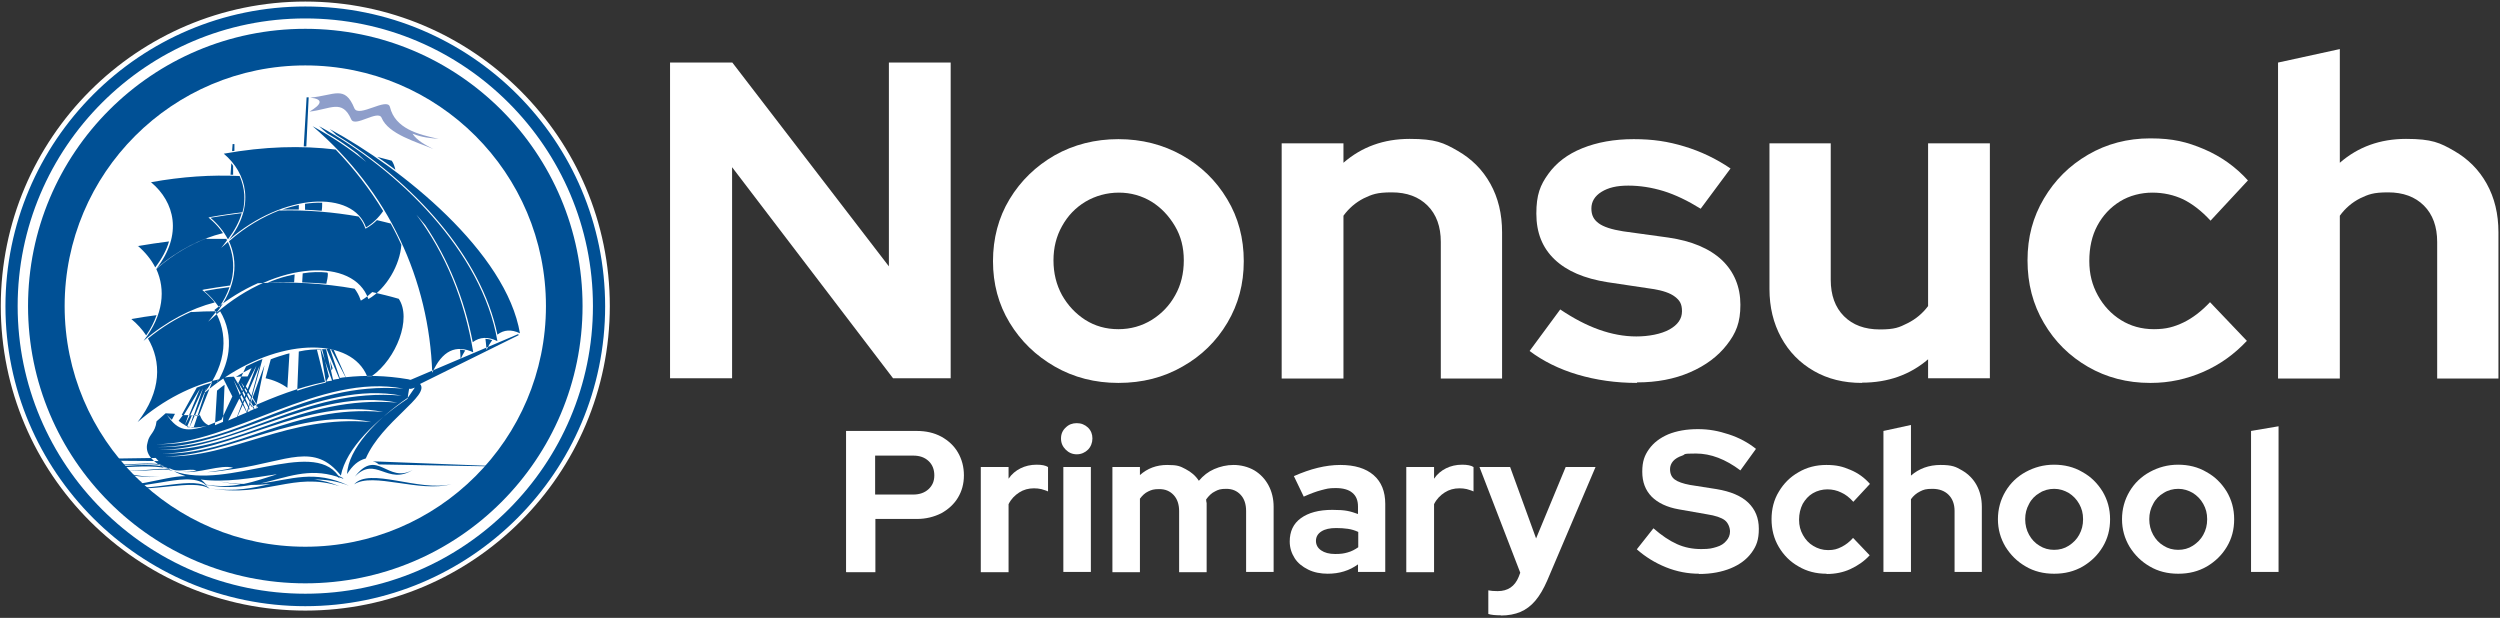 <?xml version="1.0" encoding="UTF-8"?>
<svg xmlns="http://www.w3.org/2000/svg" xmlns:xlink="http://www.w3.org/1999/xlink" width="963px" height="238px" viewBox="0 0 963 238" version="1.1">
  <rect x="0" y="0" width="963" height="238" fill="#333333" stroke="none"/>
  <title>Nonsuch Logo Landscape-white-boundary</title>
  <defs>
    <circle id="path-1" cx="101.1" cy="101.1" r="101.1"></circle>
  </defs>
  <g id="Page-1" stroke="none" stroke-width="1" fill="none" fill-rule="evenodd">
    <g id="Nonsuch-Logo-Landscape-white-boundary" transform="translate(0.3, 0.6)">
      <path d="M117.3,234.6 C52.6,234.6 2.84217094e-14,182 2.84217094e-14,117.3 C2.84217094e-14,52.6 52.6,0 117.3,0 C182,0 234.6,52.6 234.6,117.3 C234.6,182 182,234.6 117.3,234.6 Z M117.3,4.8 C55.3,4.8 4.8,55.3 4.8,117.3 C4.8,179.3 55.3,229.8 117.3,229.8 C179.3,229.8 229.8,179.3 229.8,117.3 C229.8,55.3 179.3,4.8 117.3,4.8 Z" id="Shape" fill="#FFFFFF" fill-rule="nonzero"></path>
      <circle id="Oval" fill="#FFFFFF" fill-rule="nonzero" cx="115.7" cy="117.1" r="112.9"></circle>
      <polygon id="Path" fill="#FFFFFF" fill-rule="nonzero" points="257.8 145.1 257.8 23.5 281.8 23.5 342.1 102 342.1 23.5 365.9 23.5 365.9 145.1 343.7 145.1 281.7 63.8 281.7 145.1 257.9 145.1"></polygon>
      <path d="M430.5,146.9 C421.5,146.9 413.3,144.8 406,140.6 C398.7,136.4 392.9,130.8 388.6,123.7 C384.3,116.6 382.2,108.7 382.2,100 C382.2,91.3 384.3,83.2 388.6,76.1 C392.9,69 398.7,63.4 406,59.2 C413.3,55.1 421.5,53 430.5,53 C439.5,53 447.7,55.1 455,59.2 C462.3,63.3 468.1,68.9 472.4,76.1 C476.7,83.2 478.8,91.2 478.8,100 C478.8,108.8 476.7,116.6 472.5,123.7 C468.3,130.8 462.5,136.5 455.2,140.6 C447.9,144.8 439.7,146.9 430.5,146.9 Z M430.5,126.2 C435.2,126.2 439.5,125 443.4,122.6 C447.2,120.2 450.2,117.1 452.4,113.1 C454.6,109.2 455.7,104.7 455.7,99.7 C455.7,94.7 454.6,90.4 452.3,86.5 C450,82.6 447,79.4 443.3,77.1 C439.5,74.8 435.3,73.6 430.7,73.6 C426.1,73.6 421.7,74.8 417.8,77.1 C414,79.4 411,82.5 408.8,86.5 C406.6,90.4 405.5,94.8 405.5,99.7 C405.5,104.6 406.6,109.1 408.8,113.1 C411,117 414,120.2 417.7,122.6 C421.5,125 425.7,126.2 430.5,126.2 L430.5,126.2 Z" id="Shape" fill="#FFFFFF" fill-rule="nonzero"></path>
      <path d="M493.4,145.1 L493.4,54.6 L517.2,54.6 L517.2,62.1 C524.2,56 532.7,52.9 542.7,52.9 C552.7,52.9 555.8,54.4 561.2,57.5 C566.6,60.6 570.8,64.8 573.8,70.2 C576.8,75.6 578.3,81.8 578.3,88.9 L578.3,145.2 L554.7,145.2 L554.7,92.6 C554.7,86.7 553,82 549.6,78.6 C546.2,75.2 541.6,73.5 535.8,73.5 C530,73.5 528.2,74.3 525,75.8 C521.9,77.4 519.3,79.6 517.2,82.5 L517.2,145.2 L493.4,145.2 L493.4,145.1 Z" id="Path" fill="#FFFFFF" fill-rule="nonzero"></path>
      <path d="M630.2,146.9 C622.1,146.9 614.5,145.8 607.4,143.7 C600.3,141.6 594.1,138.5 588.9,134.6 L600.7,118.6 C605.9,122.1 610.9,124.7 615.7,126.4 C620.5,128.1 625.3,129 630,129 C634.7,129 639.6,128.1 642.8,126.3 C646,124.5 647.6,122.2 647.6,119.3 C647.6,116.4 646.7,115.1 644.9,113.7 C643.1,112.3 640.2,111.3 636.3,110.7 L618.9,108.1 C610,106.7 603.2,103.8 598.5,99.3 C593.8,94.8 591.5,89 591.5,81.7 C591.5,74.4 593,70.7 596.1,66.4 C599.2,62.1 603.5,58.8 609.2,56.5 C614.9,54.2 621.5,53 629,53 C636.5,53 642.2,53.9 648.5,55.8 C654.8,57.7 660.7,60.5 666.3,64.3 L654.8,79.8 C649.8,76.7 645,74.4 640.5,73 C635.9,71.6 631.4,70.9 626.9,70.9 C622.4,70.9 619.2,71.7 616.6,73.3 C614,74.9 612.7,77.1 612.7,79.7 C612.7,82.3 613.6,84 615.5,85.4 C617.4,86.8 620.5,87.8 624.9,88.5 L642.3,90.9 C651.3,92.2 658.2,95.1 663,99.6 C667.7,104.1 670.1,109.9 670.1,116.8 C670.1,123.7 668.4,127.7 664.9,132.2 C661.4,136.7 656.7,140.2 650.7,142.8 C644.7,145.4 637.9,146.7 630.3,146.7 L630.2,146.9 Z" id="Path" fill="#FFFFFF" fill-rule="nonzero"></path>
      <path d="M716.9,146.9 C709.9,146.9 703.8,145.4 698.4,142.3 C693,139.2 688.8,134.9 685.8,129.4 C682.8,123.9 681.3,117.7 681.3,110.7 L681.3,54.6 L704.9,54.6 L704.9,107.2 C704.9,113.1 706.6,117.8 710,121.2 C713.4,124.6 718,126.3 723.8,126.3 C729.6,126.3 731.3,125.5 734.5,123.9 C737.7,122.3 740.3,120.1 742.4,117.3 L742.4,54.6 L766.2,54.6 L766.2,145.1 L742.4,145.1 L742.4,137.8 C735.4,143.8 726.9,146.8 716.9,146.8 L716.9,146.9 Z" id="Path" fill="#FFFFFF" fill-rule="nonzero"></path>
      <path d="M827.9,146.9 C819.1,146.9 811.1,144.8 804,140.7 C796.9,136.6 791.2,131 787,123.8 C782.8,116.7 780.7,108.7 780.7,99.7 C780.7,90.7 782.8,83 787,75.9 C791.2,68.8 796.8,63.2 804,59 C811.2,54.8 819.2,52.7 828,52.7 C836.8,52.7 842.2,54.1 848.8,56.9 C855.3,59.7 860.9,63.7 865.6,68.9 L851.2,84.4 C847.8,80.7 844.3,78 840.7,76.2 C837.1,74.5 833.1,73.6 828.8,73.6 C824.5,73.6 820,74.7 816.3,77 C812.6,79.3 809.7,82.4 807.6,86.3 C805.5,90.2 804.5,94.8 804.5,99.9 C804.5,105 805.6,109.2 807.8,113.2 C810,117.2 813,120.4 816.7,122.7 C820.4,125 824.6,126.2 829.4,126.2 C834.2,126.2 837.2,125.3 840.8,123.6 C844.3,121.9 847.7,119.3 851,115.8 L865.2,130.7 C860.4,135.8 854.9,139.8 848.5,142.6 C842.1,145.4 835.4,146.9 828.2,146.9 L827.9,146.9 Z" id="Path" fill="#FFFFFF" fill-rule="nonzero"></path>
      <path d="M877.2,145.1 L877.2,23.5 L901,18.3 L901,62.1 C908,56 916.5,52.9 926.5,52.9 C936.5,52.9 939.6,54.4 945,57.5 C950.4,60.6 954.6,64.8 957.6,70.2 C960.6,75.6 962.1,81.8 962.1,88.9 L962.1,145.2 L938.5,145.2 L938.5,92.6 C938.5,86.7 936.8,82 933.4,78.6 C930,75.2 925.4,73.5 919.6,73.5 C913.8,73.5 912,74.3 908.8,75.8 C905.7,77.4 903.1,79.6 901,82.5 L901,145.2 L877.2,145.2 L877.2,145.1 Z" id="Path" fill="#FFFFFF" fill-rule="nonzero"></path>
      <path d="M325.6,219.7 L325.6,165.4 L352.8,165.4 C356.4,165.4 359.5,166.1 362.3,167.6 C365,169.1 367.2,171.1 368.7,173.7 C370.2,176.3 371,179.2 371,182.5 C371,185.8 370.2,188.6 368.7,191.1 C367.2,193.6 365,195.6 362.3,197.1 C359.5,198.5 356.4,199.3 352.9,199.3 L336.9,199.3 L336.9,219.8 L325.7,219.8 L325.6,219.7 Z M336.8,189.9 L351.5,189.9 C353.9,189.9 355.9,189.2 357.4,187.8 C358.9,186.4 359.6,184.7 359.6,182.5 C359.6,180.3 358.9,178.4 357.4,177 C355.9,175.6 354,174.9 351.5,174.9 L336.8,174.9 L336.8,189.8 L336.8,189.9 Z" id="Shape" fill="#FFFFFF" fill-rule="nonzero"></path>
      <path d="M377.5,219.7 L377.5,179.3 L388.2,179.3 L388.2,183.8 C389.4,182 391,180.7 392.8,179.8 C394.6,178.9 396.7,178.4 399,178.4 C401,178.4 402.5,178.7 403.4,179.3 L403.4,188.7 C402.6,188.3 401.7,188.1 400.8,187.8 C399.9,187.6 399,187.5 398,187.5 C395.9,187.5 394,188 392.3,189.1 C390.6,190.2 389.2,191.6 388.2,193.6 L388.2,219.8 L377.5,219.8 L377.5,219.7 Z" id="Path" fill="#FFFFFF" fill-rule="nonzero"></path>
      <path d="M414.5,174.4 C412.8,174.4 411.4,173.8 410.2,172.6 C409,171.4 408.4,170 408.4,168.3 C408.4,166.6 409,165.2 410.2,164.1 C411.4,162.9 412.8,162.4 414.5,162.4 C416.2,162.4 417.6,163 418.8,164.1 C420,165.3 420.5,166.7 420.5,168.3 C420.5,169.9 419.9,171.5 418.8,172.6 C417.7,173.7 416.2,174.4 414.5,174.4 Z M409.3,219.7 L409.3,179.3 L419.9,179.3 L419.9,219.7 L409.3,219.7 Z" id="Shape" fill="#FFFFFF" fill-rule="nonzero"></path>
      <path d="M428.2,219.7 L428.2,179.3 L438.8,179.3 L438.8,182.4 C441.7,179.8 445.2,178.5 449.3,178.5 C453.4,178.5 454.3,179 456.4,180.1 C458.5,181.2 460.2,182.6 461.5,184.6 C463.2,182.6 465.1,181.1 467.4,180.1 C469.7,179.1 472.2,178.5 474.9,178.5 C477.6,178.5 480.5,179.2 482.9,180.6 C485.2,182 487,183.9 488.3,186.3 C489.6,188.7 490.3,191.5 490.3,194.6 L490.3,219.7 L479.7,219.7 L479.7,196.2 C479.7,193.6 479,191.5 477.6,190 C476.2,188.5 474.4,187.7 472.1,187.7 C469.8,187.7 469,188 467.7,188.7 C466.4,189.3 465.3,190.4 464.3,191.8 C464.3,192.3 464.4,192.7 464.5,193.2 C464.5,193.7 464.5,194.2 464.5,194.7 L464.5,219.8 L453.9,219.8 L453.9,196.3 C453.9,193.7 453.2,191.6 451.8,190.1 C450.4,188.6 448.6,187.8 446.3,187.8 C444,187.8 443.3,188.1 442,188.7 C440.7,189.3 439.7,190.3 438.8,191.5 L438.8,219.8 L428.2,219.8 L428.2,219.7 Z" id="Path" fill="#FFFFFF" fill-rule="nonzero"></path>
      <path d="M511.2,220.4 C508.4,220.4 505.8,219.9 503.6,218.8 C501.4,217.7 499.6,216.3 498.4,214.4 C497.2,212.5 496.5,210.4 496.5,208 C496.5,204.1 497.9,201.1 500.8,199 C503.7,196.9 507.7,195.8 512.9,195.8 C518.1,195.8 519.7,196.3 522.8,197.4 L522.8,194.5 C522.8,192.2 522.1,190.4 520.6,189.2 C519.2,188 517,187.4 514.2,187.4 C511.4,187.4 510.7,187.7 508.7,188.2 C506.7,188.7 504.4,189.6 501.9,190.7 L498.1,182.8 C501.3,181.4 504.4,180.3 507.3,179.6 C510.2,178.9 513.1,178.5 516,178.5 C521.5,178.5 525.8,179.8 528.8,182.4 C531.8,185 533.3,188.7 533.3,193.5 L533.3,219.7 L522.8,219.7 L522.8,216.8 C521.1,218 519.4,218.9 517.4,219.5 C515.5,220.1 513.4,220.4 511,220.4 L511.2,220.4 Z M506.6,207.7 C506.6,209.3 507.3,210.5 508.6,211.4 C509.9,212.3 511.7,212.8 514,212.8 C516.3,212.8 517.4,212.6 518.8,212.2 C520.3,211.8 521.6,211.1 522.9,210.2 L522.9,204.3 C521.6,203.7 520.3,203.3 518.9,203.1 C517.5,202.9 516,202.8 514.4,202.8 C512,202.8 510.1,203.2 508.7,204.1 C507.3,205 506.6,206.2 506.6,207.8 L506.6,207.7 Z" id="Shape" fill="#FFFFFF" fill-rule="nonzero"></path>
      <path d="M541.4,219.7 L541.4,179.3 L552.1,179.3 L552.1,183.8 C553.3,182 554.9,180.7 556.7,179.8 C558.5,178.9 560.6,178.4 562.9,178.4 C564.9,178.4 566.4,178.7 567.3,179.3 L567.3,188.7 C566.5,188.3 565.6,188.1 564.7,187.8 C563.8,187.6 562.9,187.5 561.9,187.5 C559.8,187.5 557.9,188 556.2,189.1 C554.5,190.2 553.1,191.6 552.1,193.6 L552.1,219.8 L541.4,219.8 L541.4,219.7 Z" id="Path" fill="#FFFFFF" fill-rule="nonzero"></path>
      <path d="M577.8,236.4 C576.9,236.4 576,236.4 575.1,236.3 C574.2,236.2 573.6,236.1 573,235.9 L573,226.8 C573.9,227 575.1,227.1 576.6,227.1 C580.5,227.1 583.2,225.3 584.7,221.6 L585.3,220 L569.6,179.3 L581.4,179.3 L591.4,206.8 L602.8,179.3 L614.3,179.3 L595.7,223 C594.3,226.2 592.8,228.8 591.1,230.8 C589.4,232.8 587.5,234.2 585.4,235.1 C583.3,236 580.7,236.5 577.8,236.5 L577.8,236.4 Z" id="Path" fill="#FFFFFF" fill-rule="nonzero"></path>
      <path d="M654.2,220.4 C649.9,220.4 645.6,219.6 641.4,217.9 C637.2,216.2 633.5,213.9 630.2,211 L636.6,202.9 C639.8,205.7 642.8,207.7 645.7,209 C648.6,210.3 651.7,210.9 655,210.9 C658.3,210.9 659.2,210.6 660.9,210.1 C662.6,209.6 663.8,208.8 664.7,207.7 C665.6,206.7 666.1,205.5 666.1,204.1 C666.1,202.7 665.4,200.8 664.1,199.8 C662.8,198.8 660.5,198 657.2,197.5 L646.4,195.6 C641.8,194.8 638.3,193.1 635.9,190.7 C633.5,188.2 632.3,185.1 632.3,181.1 C632.3,177.1 633.2,174.8 634.9,172.4 C636.7,169.9 639.1,168.1 642.3,166.7 C645.5,165.4 649.3,164.7 653.7,164.7 C658.1,164.7 661.6,165.4 665.6,166.7 C669.6,168 673.1,169.9 676.1,172.3 L670.1,180.6 C664.4,176.3 658.7,174.1 653,174.1 C647.3,174.1 649.2,174.4 647.7,174.9 C646.2,175.4 645,176.1 644.2,177 C643.4,177.9 643,179 643,180.1 C643,181.9 643.6,183.2 644.8,184.1 C646,185 648,185.7 650.7,186.2 L660.9,187.8 C666.3,188.7 670.4,190.4 673.1,193 C675.8,195.6 677.2,198.9 677.2,203.1 C677.2,207.3 676.3,209.7 674.4,212.3 C672.5,214.9 669.8,216.9 666.4,218.3 C663,219.7 658.9,220.5 654.2,220.5 L654.2,220.4 Z" id="Path" fill="#FFFFFF" fill-rule="nonzero"></path>
      <path d="M703.2,220.4 C699.3,220.4 695.7,219.5 692.5,217.6 C689.3,215.8 686.8,213.3 684.9,210.1 C683,206.9 682.1,203.3 682.1,199.4 C682.1,195.5 683,191.9 684.9,188.8 C686.8,185.6 689.3,183.1 692.5,181.3 C695.7,179.4 699.3,178.5 703.2,178.5 C707.1,178.5 709.5,179.1 712.5,180.4 C715.4,181.6 717.9,183.4 720,185.8 L713.6,192.7 C712.1,191 710.5,189.8 708.9,189.1 C707.3,188.3 705.5,187.9 703.6,187.9 C701.7,187.9 699.7,188.4 698,189.4 C696.3,190.4 695.1,191.8 694.1,193.5 C693.2,195.3 692.7,197.3 692.7,199.6 C692.7,201.9 693.2,203.7 694.2,205.5 C695.2,207.3 696.5,208.7 698.2,209.7 C699.9,210.7 701.7,211.3 703.9,211.3 C706.1,211.3 707.4,210.9 709,210.1 C710.6,209.3 712.1,208.2 713.5,206.6 L719.9,213.3 C717.8,215.6 715.3,217.3 712.5,218.6 C709.7,219.9 706.6,220.5 703.4,220.5 L703.2,220.4 Z" id="Path" fill="#FFFFFF" fill-rule="nonzero"></path>
      <path d="M725.2,219.7 L725.2,165.4 L735.8,163.1 L735.8,182.6 C738.9,179.9 742.7,178.5 747.2,178.5 C751.7,178.5 753.1,179.2 755.5,180.6 C757.9,182 759.8,183.9 761.1,186.3 C762.4,188.7 763.1,191.5 763.1,194.6 L763.1,219.7 L752.6,219.7 L752.6,196.2 C752.6,193.6 751.8,191.5 750.3,190 C748.8,188.5 746.7,187.7 744.1,187.7 C741.5,187.7 740.7,188 739.3,188.7 C737.9,189.4 736.7,190.4 735.8,191.7 L735.8,219.7 L725.2,219.7 Z" id="Path" fill="#FFFFFF" fill-rule="nonzero"></path>
      <path d="M790.9,220.4 C786.9,220.4 783.2,219.5 780,217.6 C776.7,215.7 774.2,213.2 772.2,210 C770.3,206.8 769.3,203.3 769.3,199.4 C769.3,195.5 770.3,191.9 772.2,188.7 C774.1,185.5 776.7,183 780,181.2 C783.3,179.4 786.9,178.4 790.9,178.4 C794.9,178.4 798.6,179.3 801.8,181.2 C805.1,183 807.6,185.5 809.6,188.7 C811.5,191.9 812.5,195.4 812.5,199.4 C812.5,203.4 811.6,206.8 809.7,210 C807.8,213.2 805.2,215.7 802,217.6 C798.7,219.5 795.1,220.4 791,220.4 L790.9,220.4 Z M790.9,211.2 C793,211.2 794.9,210.7 796.6,209.6 C798.3,208.5 799.7,207.1 800.6,205.4 C801.6,203.6 802.1,201.7 802.1,199.4 C802.1,197.1 801.6,195.3 800.6,193.5 C799.6,191.7 798.2,190.3 796.6,189.3 C794.9,188.3 793,187.7 791,187.7 C789,187.7 787,188.2 785.3,189.3 C783.6,190.3 782.2,191.7 781.3,193.5 C780.3,195.3 779.8,197.2 779.8,199.4 C779.8,201.6 780.3,203.6 781.3,205.4 C782.3,207.2 783.6,208.6 785.3,209.6 C787,210.7 788.9,211.2 791,211.2 L790.9,211.2 Z" id="Shape" fill="#FFFFFF" fill-rule="nonzero"></path>
      <path d="M838.7,220.4 C834.7,220.4 831,219.5 827.8,217.6 C824.5,215.7 822,213.2 820,210 C818.1,206.8 817.1,203.3 817.1,199.4 C817.1,195.5 818.1,191.9 820,188.7 C821.9,185.5 824.5,183 827.8,181.2 C831.1,179.4 834.7,178.4 838.7,178.4 C842.7,178.4 846.4,179.3 849.6,181.2 C852.9,183 855.4,185.5 857.4,188.7 C859.3,191.9 860.3,195.4 860.3,199.4 C860.3,203.4 859.4,206.8 857.5,210 C855.6,213.2 853,215.7 849.8,217.6 C846.5,219.5 842.9,220.4 838.8,220.4 L838.7,220.4 Z M838.7,211.2 C840.8,211.2 842.7,210.7 844.4,209.6 C846.1,208.5 847.5,207.1 848.4,205.4 C849.4,203.6 849.9,201.7 849.9,199.4 C849.9,197.1 849.4,195.3 848.4,193.5 C847.4,191.7 846,190.3 844.4,189.3 C842.7,188.3 840.8,187.7 838.8,187.7 C836.8,187.7 834.8,188.2 833.1,189.3 C831.4,190.3 830,191.7 829.1,193.5 C828.1,195.3 827.6,197.2 827.6,199.4 C827.6,201.6 828.1,203.6 829.1,205.4 C830.1,207.2 831.4,208.6 833.1,209.6 C834.8,210.7 836.7,211.2 838.8,211.2 L838.7,211.2 Z" id="Shape" fill="#FFFFFF" fill-rule="nonzero"></path>
      <polygon id="Path" fill="#FFFFFF" fill-rule="nonzero" points="866.8 219.7 866.8 165.4 877.4 163.6 877.4 219.7"></polygon>
      <g id="Clipped" transform="translate(14.1, 11.7)">
        <mask id="mask-2" fill="white">
          <use xlink:href="#path-1"></use>
        </mask>
        <g id="Oval"></g>
        <g id="Group" mask="url(#mask-2)">
          <g transform="translate(-7.4, 23.637)">
            <path d="M43.6,86.963 C46.9,86.363 50.1,85.863 53.3,85.463 C52.4,88.063 51.1,90.663 49.3,93.263 C47.8,90.963 45.8,88.763 43.6,86.963 L43.6,86.963 Z M7.8,145.363 C9.3,143.863 14.2,146.063 17.4,145.363 C14.2,146.163 9.6,144.263 7.8,145.363 L7.8,145.363 L7.8,145.363 Z M5,144.163 C6.5,142.663 11.4,144.863 14.6,144.163 C11.4,144.963 6.8,143.063 5,144.163 L5,144.163 Z M16.5,143.563 C18,142.063 22.9,144.263 26.1,143.563 C22.9,144.363 18.3,142.463 16.5,143.563 L16.5,143.563 Z M34.8,147.463 C37.9,144.263 47.9,148.863 54.5,147.463 C48,148.963 38.6,145.163 34.8,147.463 L34.8,147.463 Z M73.8,152.363 C68.5,146.663 50.9,154.063 39.4,151.363 C50.6,154.363 67.3,148.163 73.8,152.363 L73.8,152.363 Z M14.6,149.163 C20,143.663 37.5,151.563 49,149.163 C37.7,151.863 21.2,145.263 14.6,149.163 L14.6,149.163 Z M125.2,148.263 C124.5,147.963 123.9,147.563 123.3,147.263 C113,132.863 80.9,152.963 60,145.563 C61.4,146.363 62.9,146.963 64.5,147.463 C55.7,147.463 43,153.263 33.8,149.863 C46.1,155.063 64.2,144.663 72.1,150.663 C71.9,150.663 71.7,150.663 71.5,150.663 C71.7,150.663 71.9,150.663 72.1,150.763 C72.4,150.963 72.6,151.163 72.9,151.463 C72.8,151.263 72.6,151.063 72.5,150.863 C79.1,152.063 84.7,151.763 89.8,150.863 C92.5,150.863 95,150.663 97.3,150.463 C90.6,151.963 83.5,153.663 73.8,152.163 C95.9,155.863 105.9,145.563 123.8,151.363 C120.2,149.863 117,149.063 114,148.763 C118.2,148.763 122.6,149.263 127.4,151.163 C113.9,144.763 105.2,148.863 93.4,150.263 C103.5,147.963 111.8,144.163 122.8,147.663 C123.2,147.863 123.5,148.063 123.8,148.363 C123.8,148.163 123.6,148.063 123.5,147.863 C124.1,148.063 124.6,148.263 125.2,148.463 L125.2,148.463 L125.2,148.263 Z M99.4,146.863 C95.4,148.063 91.4,149.563 86.9,150.463 C83.9,150.463 80.8,150.163 77.3,149.463 C80.3,150.163 83.1,150.463 85.7,150.663 C81.7,151.363 77.4,151.563 72.4,150.763 C71.8,149.963 71.1,149.263 70.3,148.763 C79.6,150.063 90.1,148.163 99.5,146.763 L99.5,146.763 L99.4,146.863 Z M59.6,145.563 C56.7,143.263 47.2,146.263 41,145.063 C47.1,146.363 56.1,143.863 59.6,145.563 L59.6,145.563 Z M56.1,143.563 C51.9,141.163 38,144.163 29,142.963 C37.9,144.263 51,141.763 56.1,143.563 L56.1,143.563 Z M138.9,142.963 L190.7,143.863 C172.7,143.163 154.7,142.463 136.6,141.763 C137.9,142.063 138.4,142.563 138.9,142.963 L138.9,142.963 L138.9,142.963 Z M54.1,141.663 L0,141.263 L53,140.463 C53.3,140.863 53.7,141.263 54.1,141.663 L54.1,141.663 Z M129.4,150.663 C135.3,143.863 154.3,153.563 166.9,150.563 C154.6,153.963 136.6,145.763 129.4,150.663 L129.4,150.663 L129.4,150.663 Z M129.7,147.663 C138.4,136.363 142.3,150.563 152,145.063 C142.2,151.263 137.7,139.363 129.7,147.663 L129.7,147.663 Z M58.7,144.963 C52,140.463 29.8,146.163 15.4,143.963 C29.5,146.363 50.5,141.663 58.7,144.963 L58.7,144.963 Z M58.6,144.563 C61.6,146.263 65.6,144.363 68.7,145.263 C66.9,145.763 65,145.963 63.2,145.763 C68.9,146.763 78.3,142.763 82.8,144.263 C79.1,145.163 76.8,145.363 72.8,145.963 C76.2,145.763 80.3,145.163 83.6,144.663 C103.8,141.663 114.2,134.363 124.3,147.263 C126.3,136.863 137.8,125.763 150,117.663 L150.2,116.163 L150.6,113.763 L150.6,113.763 C150.6,113.763 150.6,113.763 150.6,113.763 L150.6,113.763 C150.6,113.763 150.6,113.763 150.6,113.763 L150.6,113.763 C150.6,113.763 150.7,113.763 150.8,113.863 L150.8,113.863 C150.8,113.863 150.8,113.863 150.8,113.863 L150.8,113.863 C150.8,113.863 150.8,113.863 150.8,113.863 L150.8,113.863 C150.8,113.863 150.8,113.863 150.8,113.863 L150.8,113.863 C150.8,113.863 150.8,113.863 150.8,113.863 L150.8,113.863 C150.8,113.863 150.8,113.863 150.8,113.863 L150.8,113.863 C150.8,113.863 150.8,113.863 150.8,113.863 L150.8,113.863 C150.8,113.863 150.8,113.863 150.8,113.863 L150.8,113.863 C150.8,113.863 150.8,113.863 150.8,113.863 L150.8,113.863 C150.8,113.863 150.8,113.863 150.8,113.863 L150.8,113.863 C150.8,113.863 150.8,113.863 150.8,113.863 L150.8,113.863 C150.8,113.863 150.8,113.863 150.8,113.863 L150.8,113.863 C150.8,113.863 150.8,113.863 150.8,113.863 L150.8,113.863 C150.8,113.863 150.8,113.863 150.8,113.863 L150.8,113.863 C150.8,113.863 150.8,113.863 150.8,113.863 L150.8,113.863 C150.8,113.863 150.8,113.863 150.8,113.863 L150.8,113.863 C150.8,113.863 150.8,113.863 150.8,113.863 L150.8,113.863 C150.8,113.863 150.8,113.863 150.8,113.863 L150.8,113.863 C150.8,113.863 150.8,113.863 150.8,113.863 L150.8,113.863 C150.8,113.863 150.8,113.863 150.8,113.863 L150.8,113.863 C150.8,113.863 150.8,113.863 150.8,113.863 L150.8,113.863 C150.8,113.863 150.8,113.863 150.8,113.863 L150.8,113.863 C150.8,113.863 150.8,113.863 150.8,113.863 L150.8,113.863 C150.8,113.863 150.8,113.863 150.8,113.863 L150.8,113.863 C150.8,113.863 150.8,113.863 150.8,113.863 L150.8,113.863 C150.8,113.863 150.8,113.863 150.8,113.863 L150.8,113.863 C150.8,113.863 150.8,113.863 150.8,113.863 L150.8,113.863 C150.8,113.863 150.8,113.863 150.9,113.863 L150.9,113.863 C150.9,113.863 150.9,113.863 150.9,113.863 L150.9,113.863 C150.9,113.863 150.9,113.863 150.9,113.863 L150.9,113.863 C150.9,113.863 150.9,113.863 150.9,113.863 L150.9,113.863 C150.9,113.863 150.9,113.863 150.9,113.863 L150.9,113.863 C150.9,113.863 150.9,113.863 150.9,113.863 L150.9,113.863 C150.9,113.863 150.9,113.863 150.9,113.863 L150.9,113.863 C150.9,113.863 150.9,113.863 150.9,113.863 L150.9,113.863 C150.9,113.863 150.9,113.863 150.9,113.863 L150.9,113.863 C150.9,113.863 150.9,113.863 150.9,113.863 L150.9,113.863 C150.9,113.863 150.9,113.863 150.9,113.863 L150.9,113.863 C150.9,113.863 150.9,113.863 150.9,113.863 L150.9,113.863 C150.9,113.863 150.9,113.863 150.9,113.863 L150.9,113.863 C150.9,113.863 150.9,113.863 150.9,113.863 L150.9,113.863 C150.9,113.863 150.9,113.863 150.9,113.863 L150.9,113.863 C150.9,113.863 150.9,113.863 150.9,113.863 L150.9,113.863 C150.9,113.863 150.9,113.863 150.9,113.863 L150.9,113.863 C150.9,113.863 150.9,113.863 150.9,113.863 L150.9,113.863 C150.9,113.863 150.9,113.863 150.9,113.863 L150.9,113.863 C151.5,113.863 152.1,113.663 152.8,113.363 L150.1,117.263 C137.9,125.563 127.1,137.063 126.7,146.663 C128.8,143.363 130.9,141.463 133.9,140.663 C140.1,126.363 158.8,116.463 154.8,111.963 L192.8,93.163 L192.6,92.763 L151.2,110.363 C150.9,110.363 150.6,110.263 150.3,110.163 C141.5,108.663 133.6,108.563 126.2,109.363 L121.5,98.763 C121.1,98.763 120.7,98.563 120.4,98.463 L126.1,109.363 C125.4,109.363 124.6,109.563 123.9,109.663 L120.1,98.463 C119.9,98.463 119.8,98.463 119.6,98.463 L119.6,98.463 C119.6,98.463 119.4,98.463 119.3,98.463 L119.3,98.463 C119.1,98.463 119,98.463 118.8,98.463 L123.7,109.963 C122.9,110.063 122.1,110.163 121.3,110.363 L118.6,98.563 C118.4,98.563 118.3,98.563 118.1,98.563 L118.1,98.563 C118.1,98.563 117.9,98.563 117.9,98.563 L117.9,98.563 C117.7,98.563 117.4,98.563 117.1,98.563 L117.1,98.563 C116.9,98.563 116.8,98.563 116.6,98.563 L120.9,110.663 C120.1,110.763 119.3,110.963 118.5,111.063 L116.4,98.463 C116.2,98.463 116.1,98.463 115.9,98.463 L115.9,98.463 C115.8,98.463 115.6,98.463 115.5,98.463 L115.5,98.463 C115.3,98.463 115.2,98.463 115,98.463 L118.2,111.163 C107.9,113.263 98.7,116.963 89.9,120.763 L89.3,119.763 L94.1,102.363 C92,103.163 89.9,104.163 87.8,105.163 L84.7,111.863 L83.1,109.163 C81.9,109.163 80.7,109.263 79.6,109.463 C102.6,94.063 128.3,94.263 134.4,108.963 C135,108.963 135.6,108.963 136.2,108.963 C145.7,102.263 151.7,86.763 146.6,79.163 C143.2,78.163 139.8,77.363 136.4,76.563 C135.2,77.663 133.9,78.763 132.5,79.563 L132,79.863 L131.8,79.363 C131.3,77.863 130.5,76.463 129.6,75.263 C117.8,73.163 105.4,72.463 92.3,73.163 C86.7,75.663 81,79.063 75.6,83.463 C80.8,92.263 80.8,103.763 71.5,115.663 C73.9,113.563 76.4,111.663 79,109.863 L82.5,116.763 L78.3,125.763 C76.6,126.463 75,127.163 73.3,127.863 C71.3,126.863 70.6,125.463 70,123.963 L67,123.963 C67,123.863 65,128.563 65,128.563 C67.2,128.963 69.7,128.763 72.8,128.063 C65.3,130.363 61.7,130.363 57.3,123.863 C57.9,124.563 58.6,125.263 59.2,125.763 L60.4,123.463 L56.8,123.263 L53.3,126.363 C52.8,130.763 50.5,131.263 49.9,134.263 L49.9,134.263 C48.9,137.463 49.9,140.763 56,144.163 L56,144.163 L58.6,144.563 Z M92.4,121.063 C92.1,121.163 91.9,121.263 91.6,121.463 L91.9,120.363 L92.4,121.163 L92.4,121.163 L92.4,121.063 Z M91.5,121.463 L91.1,121.663 L89.7,118.963 L90.2,117.763 L91.8,120.163 L91.5,121.563 L91.5,121.563 L91.5,121.463 Z M90.8,121.663 C90.4,121.863 90,122.063 89.5,122.263 L88.9,120.863 L89.4,119.363 L90.8,121.663 L90.8,121.663 L90.8,121.663 Z M89.4,122.363 L88.3,122.863 L88.9,121.263 L89.5,122.363 L89.5,122.363 L89.4,122.363 Z M88,122.963 C86.8,123.463 85.7,123.963 84.5,124.463 L86.5,119.963 L88,122.963 L88,122.963 Z M84.4,124.563 C83.2,125.063 82.1,125.563 80.9,126.063 L85.2,117.563 L86.2,119.563 L84.3,124.563 L84.3,124.563 L84.4,124.563 Z M91.8,119.763 L90.3,117.163 L94.9,104.663 L91.8,119.763 L91.8,119.763 Z M89.8,116.463 L88.8,114.663 L93,104.963 L89.9,116.463 L89.9,116.463 L89.8,116.463 Z M88.4,113.963 L87.7,112.863 L91.8,104.863 L88.4,113.963 L88.4,113.963 Z M88.1,122.763 L86.7,119.463 L87.2,118.363 L88.6,120.963 L88.1,122.763 L88.1,122.763 Z M86.5,118.963 L85.6,116.863 L86,116.163 L86.9,117.863 L86.5,118.963 L86.5,118.963 Z M85.4,116.263 L83,110.463 L85.7,115.563 L85.4,116.263 L85.4,116.263 L85.4,116.263 Z M88.7,120.363 L87.5,117.563 L87.9,116.663 L89.2,118.863 L88.8,120.463 L88.8,120.463 L88.7,120.363 Z M87.2,117.063 L86.4,115.263 L86.7,114.663 L87.5,116.063 L87.2,116.963 L87.2,116.963 L87.2,117.063 Z M86.2,114.663 L84.6,111.063 L86.5,114.163 L86.3,114.663 L86.3,114.663 L86.2,114.663 Z M89.3,118.263 L88.2,115.963 L88.5,115.263 L89.7,116.963 L89.4,118.163 L89.4,118.163 L89.3,118.263 Z M87.9,115.363 L87.2,113.963 L87.4,113.563 L88.2,114.663 L88,115.263 L88,115.263 L87.9,115.363 Z M86.8,113.263 L85.9,111.363 L87,112.963 L87,113.263 L86.9,113.263 L86.8,113.263 Z M63,123.863 L68.8,113.363 C70.8,112.563 72.7,111.963 74.6,111.463 L69.6,124.163 L69.1,124.163 C69.1,124.163 72.6,113.263 72.6,113.263 L68.1,124.163 L67.6,124.163 C67.6,124.163 71.2,113.663 71.2,113.663 L66.3,124.063 L65.8,124.063 C65.8,124.063 70,113.863 70,113.863 L63.8,123.963 L63.2,123.963 L63,123.863 Z M106.3,72.763 L106.5,69.763 C105.5,69.963 104.4,70.263 103.4,70.463 C101,71.063 98.5,71.963 96.1,72.963 C99.6,72.763 103,72.763 106.4,72.763 L106.4,72.763 L106.3,72.763 Z M82.6,19.563 L82.4,22.263 C82.7,22.263 83,22.263 83.3,22.163 L83.3,19.563 C83.4,19.563 82.6,19.563 82.6,19.563 L82.6,19.563 L82.6,19.563 Z M82.1,26.863 L81.8,31.363 C82.1,31.363 82.5,31.363 82.8,31.363 L82.8,28.063 C82.7,27.663 82.4,27.263 82,26.863 L82,26.863 L82.1,26.863 Z M76.8,110.763 L76.8,111.263 C76.8,111.063 77,110.863 77.1,110.663 L76.8,110.663 L76.8,110.763 Z M76.6,114.463 L75.8,127.863 L78.9,126.563 L79.5,112.263 C78.5,112.963 77.6,113.663 76.7,114.463 L76.7,114.463 L76.6,114.463 Z M51.1,34.263 C63.2,32.063 74.5,31.363 85.3,31.863 C86.3,34.063 86.9,36.463 87.1,38.963 C87.2,41.163 87.1,43.463 86.4,45.863 L86.2,45.863 C84.2,46.063 82.2,46.363 80.2,46.663 C78.2,46.963 76.1,47.263 74.1,47.663 L73.3,47.863 L73.9,48.363 C75.3,49.563 76.6,50.863 77.7,52.263 C78.1,52.763 78.5,53.363 78.9,53.863 C70.6,55.863 61.5,60.363 53.3,67.463 C63.5,54.363 60.2,41.863 51.3,34.363 L51.3,34.363 L51.1,34.263 Z M108.2,42.963 C106,43.463 103.9,44.063 101.8,44.763 C103.9,44.763 106,44.763 108.1,44.763 L108.1,42.963 L108.2,42.963 Z M117,45.263 C114.8,45.063 112.7,44.963 110.5,44.863 L110.5,42.563 C110.5,42.563 110.5,42.563 110.5,42.563 C112.7,42.263 114.9,42.063 117.1,42.163 C117.1,43.263 117.1,44.263 116.9,45.363 L116.9,45.363 L117,45.263 Z M46,58.863 C50.1,58.163 54.1,57.563 58.1,57.063 C57.2,60.263 55.4,63.663 52.8,67.063 L52.8,67.063 C51.2,63.963 48.9,61.163 46.1,58.763 L46.1,58.763 L46,58.863 Z M72.5,56.063 C75.1,56.063 77.7,56.063 80.2,56.063 C80.2,56.163 80.3,56.363 80.4,56.463 L80.4,56.663 C80.5,56.663 78.2,59.563 78.2,59.563 L80.8,57.263 C82.6,61.263 83.3,65.763 82.5,70.563 C82.3,71.763 82,72.863 81.6,74.063 L81.4,74.063 C79.8,74.263 78.2,74.563 76.6,74.763 C75,75.063 73.3,75.263 71.7,75.563 L70.9,75.763 L71.5,76.263 C72.6,77.163 73.6,78.163 74.6,79.263 C75,79.663 75.4,80.163 75.7,80.563 C66.7,82.863 57.1,87.763 48.3,95.363 C56.1,85.263 56.8,75.563 53.2,67.663 L53.6,67.363 C59.7,62.063 66.3,58.263 72.6,55.863 L72.6,55.863 L72.5,56.063 Z M119.1,69.063 L119.3,69.463 C119.3,70.763 119,72.063 118.7,73.363 C117.2,73.263 115.7,73.163 114.2,73.063 C112.6,73.063 111,72.863 109.4,72.863 L109.6,69.363 L109.6,69.363 C113,68.763 116.3,68.763 119.2,69.063 L119.2,69.063 L119.1,69.063 Z M66.8,84.263 C70,84.063 73.2,83.963 76.4,83.963 C76.2,84.163 76.1,84.363 75.9,84.563 L73.2,87.963 L76.5,85.063 C76.9,84.663 77.3,84.363 77.8,83.963 C80.5,88.463 81.7,93.763 81,99.463 C80.6,102.863 79.4,106.463 77.4,110.163 C67.2,112.463 56.1,117.863 46,126.663 C55.3,114.763 55.2,103.263 50,94.463 C55.4,90.063 61.1,86.563 66.7,84.163 L66.7,84.163 L66.8,84.263 Z M121.1,105.863 C121,106.163 120.9,106.463 120.7,106.763 L120.1,102.963 L121.1,105.863 L121.1,105.863 L121.1,105.863 Z M119.7,109.063 C119.3,109.863 118.8,110.663 118.4,111.463 C114.6,112.363 111,113.363 107.5,114.563 L108.1,99.463 L108.1,99.463 C111.3,98.763 114.3,98.563 117.1,98.663 L119.7,109.063 L119.7,109.063 L119.7,109.063 Z M103.7,113.463 C101.4,111.763 98.5,110.463 95.3,109.763 L97.3,102.463 C99.3,101.663 101.3,101.063 103.3,100.463 C103.7,100.363 104.1,100.263 104.5,100.163 L103.7,113.463 L103.7,113.463 L103.7,113.463 Z M88.3,109.063 C86.9,109.063 85.4,109.063 83.9,109.263 C85.9,107.963 87.9,106.863 89.9,105.863 L88.4,109.063 L88.4,109.063 L88.3,109.063 Z M193.3,92.563 C188.1,61.263 147.8,28.763 120,13.763 C120.9,14.463 121.7,15.263 122.6,16.063 C136.9,24.763 151.2,36.563 162.6,50.263 C173.4,63.263 181.5,77.863 184.6,92.963 C187.1,91.063 190,90.863 193.3,92.463 L193.3,92.463 L193.3,92.563 Z M175.3,99.763 C171.9,79.463 164.6,61.763 153.4,46.763 C154.5,48.063 155.7,49.463 156.8,50.763 C165.6,63.863 171.8,78.963 175.1,95.863 C177.8,93.863 180.9,93.663 184.6,95.463 C178.8,61.063 146.4,29.163 115.9,12.663 C116.9,13.563 117.9,14.463 119,15.363 C123.1,17.763 126.9,20.363 130.6,23.163 C131.8,24.263 132.9,25.363 134.1,26.463 C127.8,21.363 120.9,16.763 113.4,12.663 C142.9,37.863 158.3,72.063 159.5,107.663 C163.3,99.163 168.6,96.563 175.5,99.863 L175.5,99.863 L175.3,99.763 Z M180,94.663 C180.2,96.063 180.3,97.463 180.4,98.863 C181.1,97.363 181.8,96.163 182.6,95.063 C181.7,94.763 180.9,94.663 180,94.563 L180,94.563 L180,94.663 Z M170.2,98.763 C170.3,99.963 170.4,101.163 170.4,102.363 C171,101.163 171.6,99.963 172.2,99.063 C171.5,98.863 170.8,98.763 170.2,98.763 L170.2,98.763 Z M71.7,76.163 C75,75.563 78.2,75.063 81.4,74.663 C80.5,77.263 79.2,79.863 77.4,82.463 C75.8,80.163 73.9,77.963 71.7,76.163 L71.7,76.163 Z M112.4,1.763 L111.1,1.563 L110,20.463 C110.3,20.463 110.7,20.463 111,20.463 L111.9,1.563 L111.1,1.563 L112.4,1.763 Z M79.2,23.263 C94.8,20.463 109,20.063 122.3,21.663 C129.4,29.063 135.5,36.963 140.6,45.363 C138.8,47.963 136.5,50.163 134,51.663 C129,37.163 102.2,38.263 81.2,56.463 C91.4,43.363 88.1,30.763 79.2,23.263 L79.2,23.263 Z M138.2,24.463 C140.1,24.963 142,25.463 143.9,25.963 C144.6,26.963 145,28.163 145.3,29.463 C143,27.663 140.6,26.063 138.3,24.463 L138.3,24.463 L138.2,24.463 Z M74,47.963 C78.1,47.263 82.2,46.663 86.1,46.163 C85.2,49.463 83.4,52.763 80.8,56.263 L80.8,56.263 C79.2,53.163 76.9,50.363 74.1,47.963 L74.1,47.963 L74,47.963 Z M100.6,45.163 C111.3,44.863 121.4,45.763 131.1,47.463 C132.2,48.663 133,50.063 133.6,51.663 L133.8,52.163 L134.3,51.863 C135.7,51.063 137,50.063 138.2,48.863 C140,49.263 141.8,49.763 143.5,50.163 C144.4,51.863 145.3,53.463 146.1,55.163 C146.6,56.263 147.1,57.263 147.6,58.363 C147.1,65.963 141.9,75.263 134.9,79.263 C129.3,63.163 99.6,64.363 76.3,84.663 C84.2,74.563 84.8,64.763 81.2,56.963 L81.6,56.663 C87.7,51.363 94.3,47.563 100.7,45.063 L100.7,45.063 L100.6,45.163 Z M67.5,128.963 L69.1,124.163 L68,124.163 C68,124.163 66,128.663 66,128.663 C66.5,128.763 67,128.963 67.5,128.963 L67.5,128.963 Z M66,128.563 L67.5,124.063 L66.1,124.063 C66.1,124.063 64.2,127.863 64.2,127.863 C64.8,128.163 65.3,128.363 65.9,128.563 L65.9,128.563 L66,128.563 Z M64.2,127.863 L65.6,123.963 L63.5,123.963 C63.5,123.863 61.8,126.163 61.8,126.163 C62.6,126.863 63.4,127.363 64.2,127.763 L64.2,127.763 L64.2,127.863 Z M148.4,113.763 C116.3,107.563 82.3,135.163 53.3,135.163 C84.3,136.063 110.2,110.563 148.4,113.763 L148.4,113.763 Z M136.1,126.663 C109,120.663 81.1,139.763 56.6,139.863 C82.8,140.563 103.8,123.663 136.1,126.663 L136.1,126.663 Z M140.6,122.763 C111.4,116.663 81.8,138.663 55.4,138.763 C83.6,139.563 105.8,119.663 140.6,122.763 L140.6,122.763 Z M146.1,119.163 C114.7,112.963 82.9,137.363 54.4,137.363 C84.8,138.263 108.6,115.963 146.1,119.163 L146.1,119.163 Z M147.7,116.463 C115.6,110.263 83,136.363 54,136.263 C85,137.163 109.5,113.163 147.7,116.463 L147.7,116.463 Z" id="Shape" fill="#005095"></path>
            <path d="M112.5,1.663 L112.5,1.663 C121.8,0.863 125.8,-3.337 129.5,5.763 C131.1,9.563 142.2,1.363 143.2,5.263 C145.2,13.563 154,15.863 162,17.563 C158.8,17.263 155.7,17.063 151.9,15.563 C153.7,18.263 156.8,19.863 159.9,21.463 C153.6,18.763 142.6,15.763 140,9.463 C138.7,6.163 129.7,13.263 128.3,10.063 C124.8,2.063 120.3,6.163 112.2,7.063 C116.9,4.263 117.8,2.263 112.5,1.663" id="Path" fill="#8E9ECA"></path>
          </g>
        </g>
      </g>
      <path d="M117.3,232.9 C53.6,232.9 1.8,181.1 1.8,117.4 C1.8,53.7 53.6,1.9 117.3,1.9 C181,1.9 232.8,53.7 232.8,117.4 C232.8,181.1 181,232.9 117.3,232.9 Z M117.3,6.5 C56.2,6.5 6.5,56.2 6.5,117.3 C6.5,178.4 56.2,228.1 117.3,228.1 C178.4,228.1 228.1,178.4 228.1,117.3 C228.1,56.2 178.4,6.5 117.3,6.5 Z" id="Shape" fill="#005095" fill-rule="nonzero"></path>
      <path d="M117.3,10.5 C58.3,10.5 10.5,58.3 10.5,117.3 C10.5,176.3 58.3,224.1 117.3,224.1 C176.3,224.1 224.1,176.3 224.1,117.3 C224.1,58.3 176.3,10.5 117.3,10.5 Z M117.3,210 C66.1,210 24.6,168.5 24.6,117.3 C24.6,66.1 66.1,24.6 117.3,24.6 C168.5,24.6 210,66.1 210,117.3 C210,168.5 168.5,210 117.3,210 Z" id="Shape" fill="#005095" fill-rule="nonzero"></path>
    </g>
  </g>
</svg>
